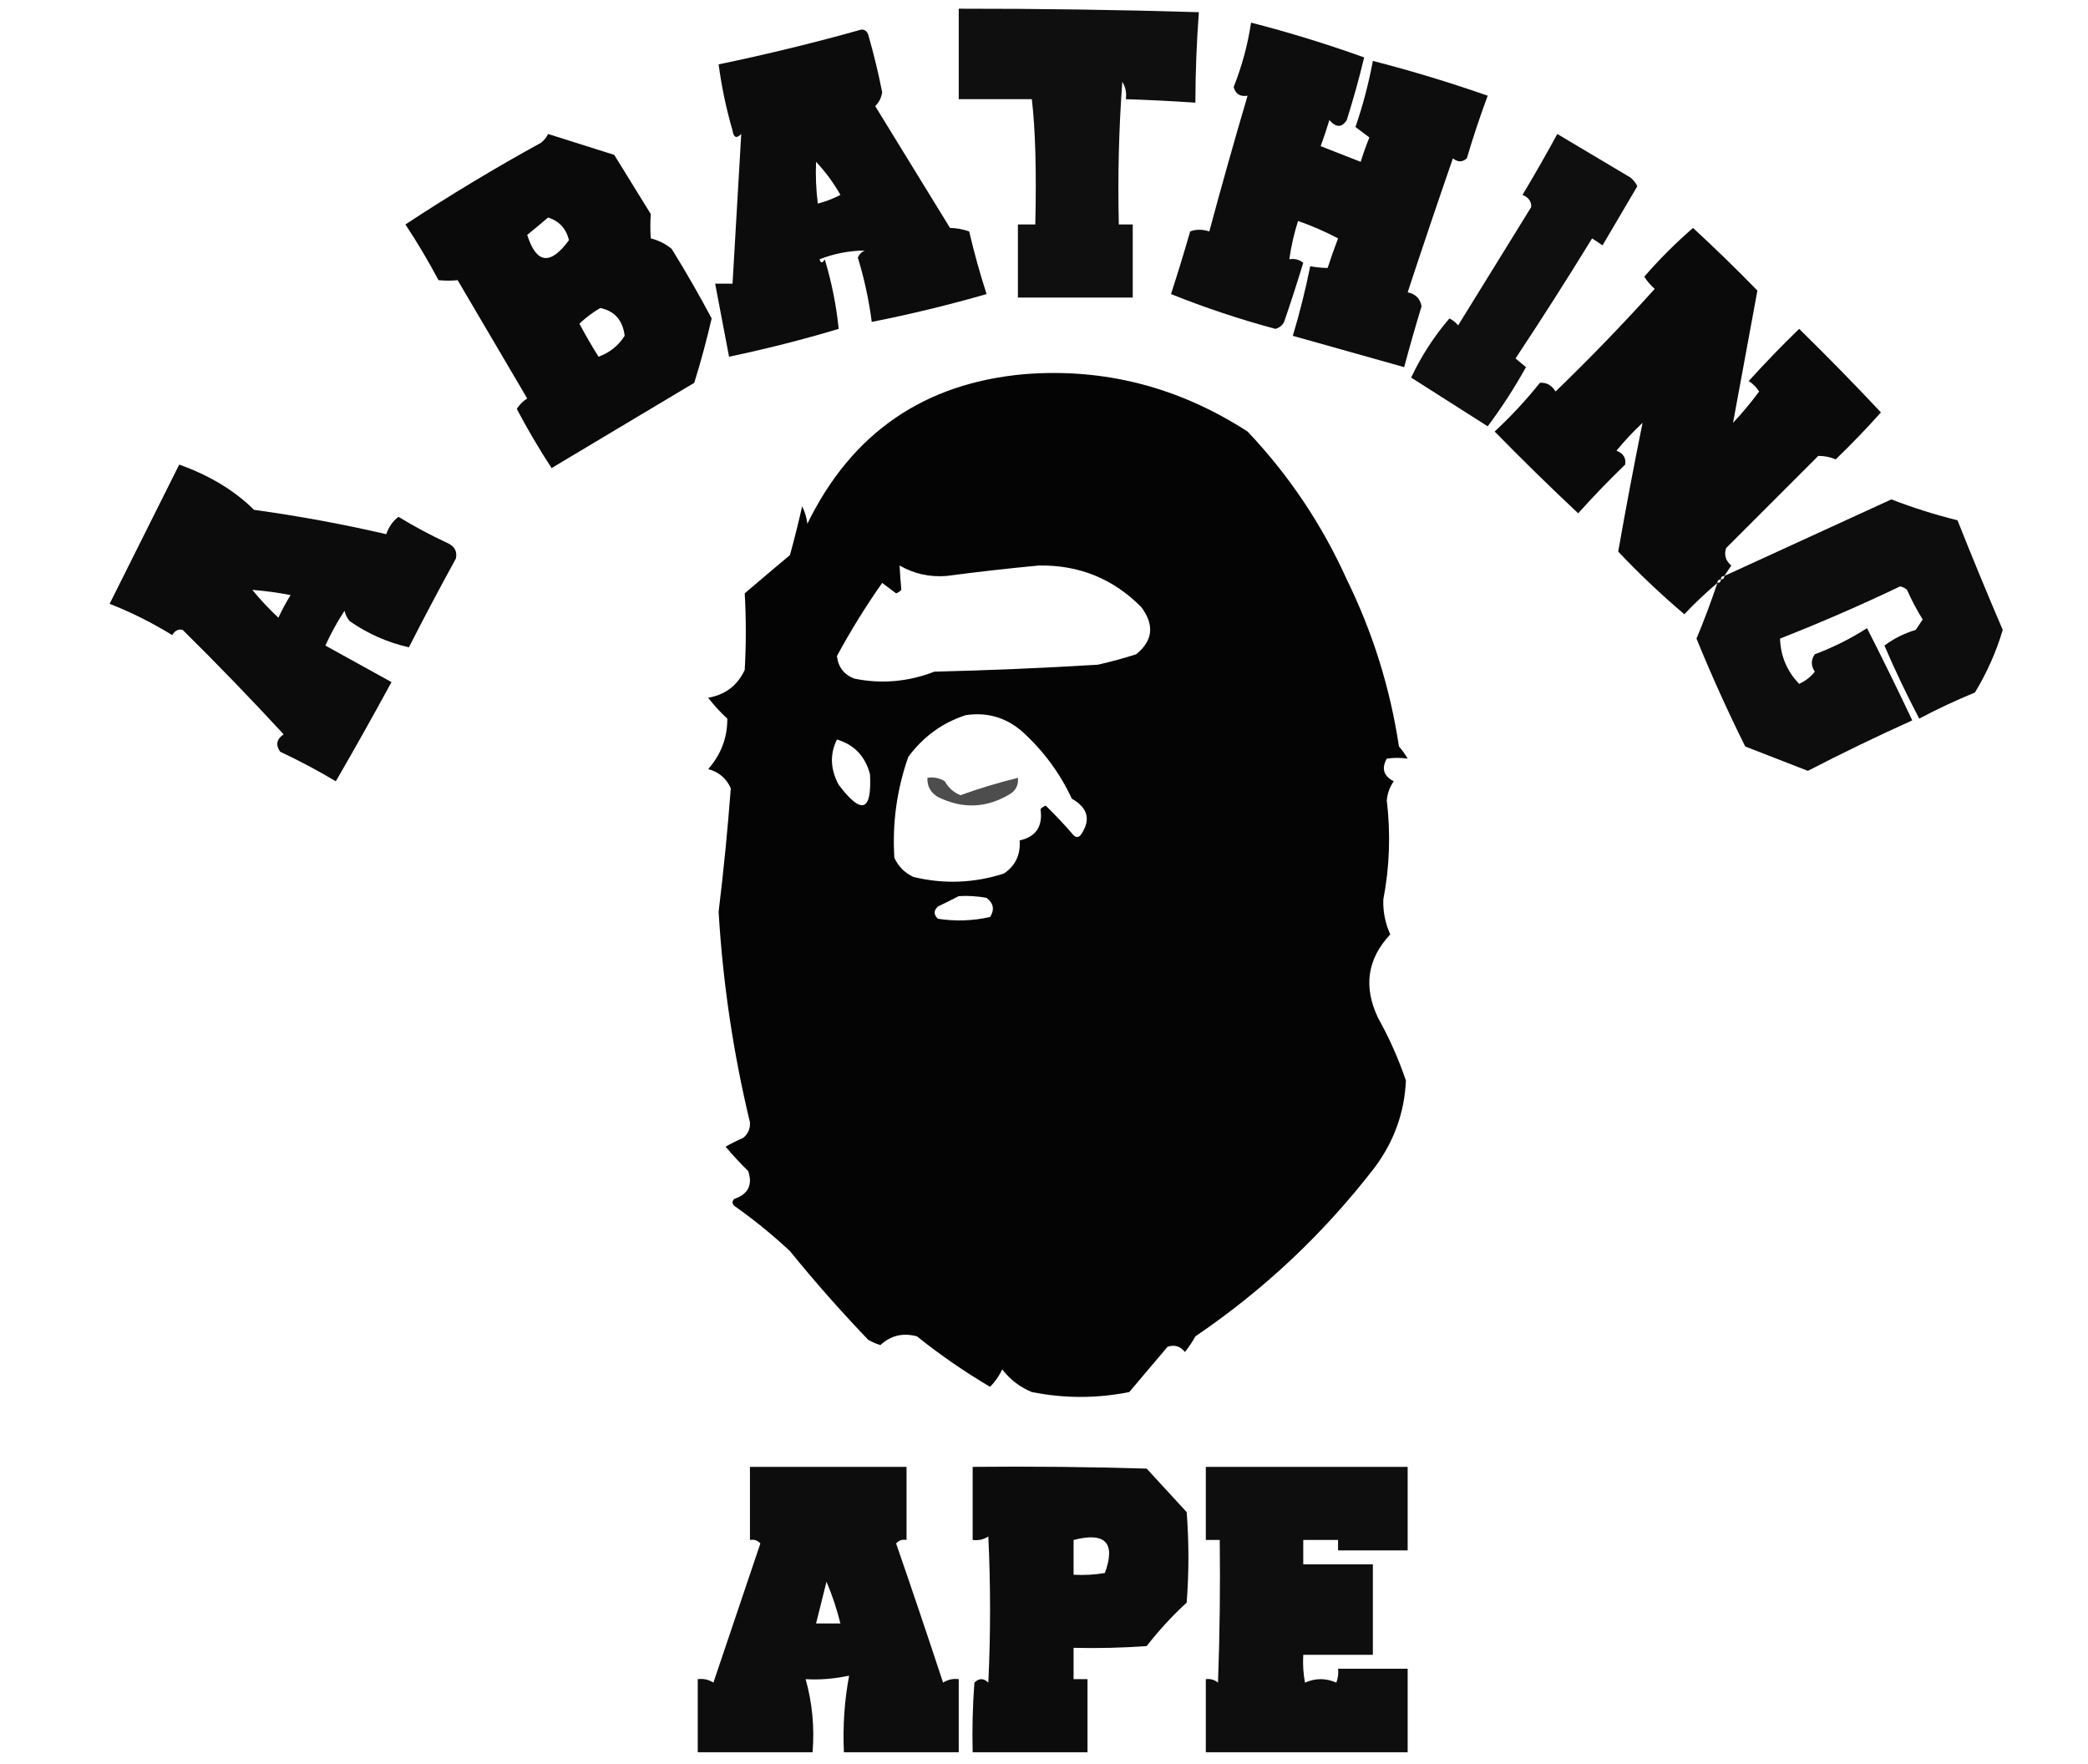 <?xml version="1.0" encoding="UTF-8"?>
<!DOCTYPE svg PUBLIC "-//W3C//DTD SVG 1.1//EN" "http://www.w3.org/Graphics/SVG/1.1/DTD/svg11.dtd">
<svg xmlns="http://www.w3.org/2000/svg" version="1.1" width="600px" height="507px" style="shape-rendering:geometricPrecision; text-rendering:geometricPrecision; image-rendering:optimizeQuality; fill-rule:evenodd; clip-rule:evenodd" xmlns:xlink="http://www.w3.org/1999/xlink">
<g><path style="opacity:0.939" fill="#000000" d="M 275.5,2.5 C 298.506,2.479 321.506,2.812 344.5,3.5C 343.854,12.152 343.521,20.818 343.5,29.5C 336.841,29.046 330.174,28.713 323.5,28.5C 323.785,26.712 323.452,25.045 322.5,23.5C 321.501,37.15 321.167,50.817 321.5,64.5C 322.833,64.5 324.167,64.5 325.5,64.5C 325.5,71.5 325.5,78.5 325.5,85.5C 314.5,85.5 303.5,85.5 292.5,85.5C 292.5,78.5 292.5,71.5 292.5,64.5C 294.167,64.5 295.833,64.5 297.5,64.5C 297.86,49.134 297.526,37.134 296.5,28.5C 289.5,28.5 282.5,28.5 275.5,28.5C 275.5,19.833 275.5,11.167 275.5,2.5 Z"/></g>
<g><path style="opacity:0.946" fill="#000000" d="M 359.5,6.5 C 370.483,9.327 381.316,12.661 392,16.5C 390.575,22.46 388.908,28.46 387,34.5C 385.609,36.715 383.943,36.715 382,34.5C 381.239,37.053 380.406,39.553 379.5,42C 383.35,43.505 387.183,45.005 391,46.5C 391.735,44.129 392.568,41.795 393.5,39.5C 392.167,38.5 390.833,37.5 389.5,36.5C 391.639,30.276 393.306,23.943 394.5,17.5C 405.63,20.366 416.63,23.7 427.5,27.5C 425.299,33.437 423.299,39.437 421.5,45.5C 420.224,46.645 418.891,46.645 417.5,45.5C 413.077,58.269 408.744,71.102 404.5,84C 406.755,84.453 408.089,85.786 408.5,88C 406.726,93.82 405.059,99.653 403.5,105.5C 392.833,102.5 382.167,99.5 371.5,96.5C 373.48,89.912 375.147,83.245 376.5,76.5C 378.226,76.815 379.893,76.981 381.5,77C 382.42,74.165 383.42,71.332 384.5,68.5C 380.808,66.546 376.974,64.879 373,63.5C 371.85,67.112 371.017,70.778 370.5,74.5C 371.978,74.238 373.311,74.571 374.5,75.5C 372.769,81.192 370.936,86.859 369,92.5C 368.481,93.516 367.647,94.182 366.5,94.5C 356.251,91.75 346.251,88.417 336.5,84.5C 338.432,78.536 340.266,72.536 342,66.5C 343.707,65.862 345.54,65.862 347.5,66.5C 351.01,53.462 354.676,40.462 358.5,27.5C 356.365,27.853 355.032,27.02 354.5,25C 356.887,19.008 358.554,12.842 359.5,6.5 Z"/></g>
<g><path style="opacity:0.951" fill="#000000" d="M 247.5,8.5 C 248.497,8.47 249.164,8.97 249.5,10C 251.069,15.442 252.402,20.942 253.5,26.5C 253.278,28.055 252.611,29.389 251.5,30.5C 258.667,42.167 265.833,53.833 273,65.5C 274.73,65.509 276.563,65.843 278.5,66.5C 279.914,72.569 281.581,78.569 283.5,84.5C 272.617,87.637 261.617,90.304 250.5,92.5C 249.69,86.232 248.356,80.065 246.5,74C 246.905,73.055 247.572,72.388 248.5,72C 244.062,72.023 239.728,72.857 235.5,74.5C 235.846,75.696 236.346,75.696 237,74.5C 238.989,81.108 240.322,87.774 241,94.5C 230.633,97.608 220.133,100.274 209.5,102.5C 208.167,95.5 206.833,88.5 205.5,81.5C 207.167,81.5 208.833,81.5 210.5,81.5C 211.335,67.141 212.169,52.808 213,38.5C 211.658,39.902 210.824,39.569 210.5,37.5C 208.688,31.254 207.355,24.921 206.5,18.5C 220.383,15.612 234.05,12.279 247.5,8.5 Z M 234.5,46.5 C 237.178,49.332 239.512,52.499 241.5,56C 239.447,57.08 237.28,57.914 235,58.5C 234.501,54.514 234.334,50.514 234.5,46.5 Z"/></g>
<g><path style="opacity:0.958" fill="#000000" d="M 157.5,38.5 C 163.816,40.494 170.149,42.494 176.5,44.5C 180,50.167 183.5,55.833 187,61.5C 186.845,63.811 186.845,66.144 187,68.5C 189.237,69.056 191.237,70.056 193,71.5C 197.071,78.061 200.904,84.728 204.5,91.5C 203.059,97.765 201.393,103.932 199.5,110C 185.833,118.167 172.167,126.333 158.5,134.5C 154.915,128.998 151.581,123.331 148.5,117.5C 149.263,116.281 150.263,115.281 151.5,114.5C 144.833,103.167 138.167,91.833 131.5,80.5C 129.737,80.694 127.903,80.694 126,80.5C 123.085,75.002 119.919,69.668 116.5,64.5C 129.132,56.178 142.132,48.345 155.5,41C 156.381,40.292 157.047,39.458 157.5,38.5 Z M 157.5,62.5 C 160.67,63.506 162.67,65.672 163.5,69C 158.143,76.335 154.143,75.835 151.5,67.5C 153.571,65.815 155.571,64.148 157.5,62.5 Z M 172.5,88.5 C 176.643,89.383 178.976,92.05 179.5,96.5C 177.718,99.319 175.218,101.319 172,102.5C 170.034,99.399 168.2,96.232 166.5,93C 168.358,91.245 170.358,89.745 172.5,88.5 Z"/></g>
<g><path style="opacity:0.939" fill="#000000" d="M 447.5,38.5 C 454.445,42.644 461.445,46.81 468.5,51C 469.357,51.689 470.023,52.522 470.5,53.5C 467.157,59.172 463.824,64.839 460.5,70.5C 459.5,69.833 458.5,69.167 457.5,68.5C 450.364,80.134 443.031,91.634 435.5,103C 436.5,103.833 437.5,104.667 438.5,105.5C 435.193,111.459 431.527,117.125 427.5,122.5C 420.167,117.833 412.833,113.167 405.5,108.5C 408.433,102.286 412.1,96.619 416.5,91.5C 417.478,91.977 418.311,92.643 419,93.5C 426,82.167 433,70.833 440,59.5C 440.089,57.887 439.255,56.72 437.5,56C 440.983,50.193 444.317,44.36 447.5,38.5 Z"/></g>
<g><path style="opacity:0.959" fill="#000000" d="M 495.5,165.5 C 494.833,165.5 494.5,165.833 494.5,166.5C 493.833,166.5 493.5,166.833 493.5,167.5C 490.181,170.318 487.015,173.318 484,176.5C 477.386,170.888 471.052,164.888 465,158.5C 467.177,146.129 469.51,133.796 472,121.5C 469.317,124.016 466.817,126.683 464.5,129.5C 466.475,130.275 467.309,131.609 467,133.5C 462.291,138.041 457.791,142.708 453.5,147.5C 445.401,139.903 437.401,132.069 429.5,124C 434.201,119.634 438.534,114.967 442.5,110C 444.387,109.837 445.887,110.671 447,112.5C 456.891,102.944 466.391,93.111 475.5,83C 474.313,81.981 473.313,80.814 472.5,79.5C 476.806,74.527 481.473,69.86 486.5,65.5C 492.819,71.319 498.986,77.319 505,83.5C 502.667,96.167 500.333,108.833 498,121.5C 500.659,118.671 503.159,115.671 505.5,112.5C 504.737,111.281 503.737,110.281 502.5,109.5C 507.174,104.327 512.007,99.327 517,94.5C 525.047,102.38 532.881,110.38 540.5,118.5C 536.349,123.152 532.015,127.652 527.5,132C 525.965,131.339 524.298,131.006 522.5,131C 513.667,139.833 504.833,148.667 496,157.5C 495.376,159.464 495.876,161.131 497.5,162.5C 496.807,163.518 496.141,164.518 495.5,165.5 Z"/></g>
<g><path style="opacity:0.983" fill="#000000" d="M 294.5,107.5 C 317.385,105.723 338.719,111.223 358.5,124C 370.382,136.552 379.882,150.719 387,166.5C 394.472,181.722 399.472,197.722 402,214.5C 402.956,215.579 403.789,216.745 404.5,218C 402.557,217.695 400.557,217.695 398.5,218C 396.916,220.825 397.582,222.992 400.5,224.5C 399.358,226.117 398.691,227.95 398.5,230C 399.649,239.536 399.316,249.036 397.5,258.5C 397.401,261.999 398.068,265.332 399.5,268.5C 392.889,275.552 391.722,283.552 396,292.5C 399.216,298.264 401.883,304.264 404,310.5C 403.591,319.674 400.591,328.007 395,335.5C 380.406,354.428 363.24,370.595 343.5,384C 342.624,385.586 341.624,387.086 340.5,388.5C 339.146,386.816 337.479,386.316 335.5,387C 331.833,391.333 328.167,395.667 324.5,400C 315.154,401.869 305.821,401.869 296.5,400C 293.098,398.6 290.264,396.433 288,393.5C 287.1,395.398 285.934,397.064 284.5,398.5C 277.152,394.16 270.152,389.327 263.5,384C 259.476,382.903 255.976,383.736 253,386.5C 251.775,386.138 250.609,385.638 249.5,385C 241.657,376.822 234.157,368.322 227,359.5C 221.957,354.788 216.623,350.455 211,346.5C 210.333,345.833 210.333,345.167 211,344.5C 215.001,343.152 216.334,340.485 215,336.5C 212.735,334.278 210.568,331.945 208.5,329.5C 210.113,328.573 211.779,327.739 213.5,327C 214.944,325.874 215.61,324.374 215.5,322.5C 210.71,302.593 207.71,282.427 206.5,262C 207.94,250.153 209.107,238.32 210,226.5C 208.701,223.626 206.535,221.793 203.5,221C 207.196,216.791 209.029,211.958 209,206.5C 206.982,204.65 205.149,202.65 203.5,200.5C 208.425,199.629 211.925,196.962 214,192.5C 214.414,185.143 214.414,177.81 214,170.5C 218.253,166.854 222.587,163.187 227,159.5C 228.272,154.876 229.439,150.209 230.5,145.5C 231.298,147.078 231.798,148.744 232,150.5C 244.751,124.378 265.585,110.044 294.5,107.5 Z M 258.5,162.5 C 262.647,164.883 267.147,165.883 272,165.5C 280.812,164.337 289.645,163.337 298.5,162.5C 310.102,162.308 319.935,166.308 328,174.5C 331.785,179.614 331.285,184.114 326.5,188C 322.877,189.156 319.211,190.156 315.5,191C 299.846,191.955 284.179,192.622 268.5,193C 260.956,195.917 253.289,196.584 245.5,195C 242.528,193.859 240.861,191.692 240.5,188.5C 244.437,181.235 248.77,174.235 253.5,167.5C 254.833,168.5 256.167,169.5 257.5,170.5C 258.086,170.291 258.586,169.957 259,169.5C 258.793,167.249 258.627,164.915 258.5,162.5 Z M 277.5,205.5 C 283.541,204.593 288.874,206.093 293.5,210C 299.674,215.519 304.507,222.019 308,229.5C 312.713,232.182 313.547,235.682 310.5,240C 309.833,240.667 309.167,240.667 308.5,240C 305.94,237.029 303.273,234.196 300.5,231.5C 299.914,231.709 299.414,232.043 299,232.5C 299.703,237.452 297.703,240.452 293,241.5C 293.304,245.561 291.804,248.727 288.5,251C 279.928,253.767 271.261,254.101 262.5,252C 260,250.833 258.167,249 257,246.5C 256.373,236.554 257.707,226.888 261,217.5C 265.303,211.675 270.803,207.675 277.5,205.5 Z M 240.5,212.5 C 245.49,213.992 248.657,217.326 250,222.5C 250.567,233.236 247.567,234.236 241,225.5C 238.594,221.039 238.427,216.705 240.5,212.5 Z M 275.5,257.5 C 278.187,257.336 280.854,257.503 283.5,258C 285.515,259.555 285.848,261.389 284.5,263.5C 279.554,264.614 274.554,264.781 269.5,264C 268.269,262.817 268.269,261.651 269.5,260.5C 271.604,259.481 273.604,258.481 275.5,257.5 Z"/></g>
<g><path style="opacity:0.951" fill="#000000" d="M 51.5,133.5 C 60.221,136.614 67.387,140.947 73,146.5C 85.814,148.266 98.481,150.599 111,153.5C 111.687,151.445 112.854,149.779 114.5,148.5C 119.008,151.254 123.674,153.754 128.5,156C 130.612,156.906 131.445,158.406 131,160.5C 126.373,168.921 121.873,177.421 117.5,186C 111.446,184.645 105.779,182.145 100.5,178.5C 99.749,177.624 99.249,176.624 99,175.5C 96.913,178.673 95.079,182.006 93.5,185.5C 99.865,189.014 106.198,192.514 112.5,196C 107.292,205.584 101.959,215.084 96.5,224.5C 91.325,221.412 85.992,218.579 80.5,216C 79.14,214.062 79.473,212.396 81.5,211C 72.055,200.766 62.388,190.766 52.5,181C 51.258,180.689 50.258,181.189 49.5,182.5C 43.715,178.941 37.715,175.941 31.5,173.5C 38.161,160.178 44.828,146.844 51.5,133.5 Z M 72.5,169.5 C 76.188,169.781 79.855,170.281 83.5,171C 82.206,173.087 81.04,175.254 80,177.5C 77.295,174.964 74.795,172.297 72.5,169.5 Z"/></g>
<g><path style="opacity:0.948" fill="#000000" d="M 493.5,167.5 C 494.167,167.5 494.5,167.167 494.5,166.5C 495.167,166.5 495.5,166.167 495.5,165.5C 511.448,158.195 527.448,150.862 543.5,143.5C 549.724,145.908 556.057,147.908 562.5,149.5C 566.683,160.037 571.017,170.537 575.5,181C 573.601,187.371 570.935,193.371 567.5,199C 562.046,201.227 556.713,203.727 551.5,206.5C 547.882,199.599 544.549,192.599 541.5,185.5C 544.221,183.473 547.221,181.973 550.5,181C 551.167,180 551.833,179 552.5,178C 550.818,175.31 549.318,172.477 548,169.5C 547.439,168.978 546.772,168.645 546,168.5C 534.643,173.931 523.143,178.931 511.5,183.5C 511.693,188.595 513.527,192.928 517,196.5C 518.803,195.687 520.303,194.52 521.5,193C 520.351,191.27 520.351,189.604 521.5,188C 526.779,186.027 531.779,183.527 536.5,180.5C 540.946,189.225 545.279,198.059 549.5,207C 539.347,211.577 529.347,216.41 519.5,221.5C 513.5,219.167 507.5,216.833 501.5,214.5C 496.444,204.329 491.778,193.995 487.5,183.5C 489.702,178.226 491.702,172.893 493.5,167.5 Z"/></g>
<g><path style="opacity:0.696" fill="#000000" d="M 266.5,223.5 C 268.288,223.215 269.955,223.548 271.5,224.5C 272.528,226.361 274.028,227.695 276,228.5C 281.123,226.634 286.623,224.968 292.5,223.5C 292.703,225.39 292.037,226.89 290.5,228C 283.681,232.228 276.681,232.561 269.5,229C 267.393,227.736 266.393,225.903 266.5,223.5 Z"/></g>
<g><path style="opacity:0.949" fill="#000000" d="M 215.5,421.5 C 230.5,421.5 245.5,421.5 260.5,421.5C 260.5,428.5 260.5,435.5 260.5,442.5C 259.325,442.281 258.325,442.614 257.5,443.5C 262.102,456.807 266.602,470.141 271,483.5C 272.356,482.62 273.856,482.286 275.5,482.5C 275.5,489.5 275.5,496.5 275.5,503.5C 264.5,503.5 253.5,503.5 242.5,503.5C 242.16,495.947 242.66,488.614 244,481.5C 239.65,482.415 235.484,482.748 231.5,482.5C 233.412,489.287 234.078,496.287 233.5,503.5C 222.5,503.5 211.5,503.5 200.5,503.5C 200.5,496.5 200.5,489.5 200.5,482.5C 202.144,482.286 203.644,482.62 205,483.5C 209.499,470.172 213.999,456.839 218.5,443.5C 217.675,442.614 216.675,442.281 215.5,442.5C 215.5,435.5 215.5,428.5 215.5,421.5 Z M 237.5,454.5 C 239.127,458.315 240.46,462.315 241.5,466.5C 239.167,466.5 236.833,466.5 234.5,466.5C 235.5,462.5 236.5,458.5 237.5,454.5 Z"/></g>
<g><path style="opacity:0.952" fill="#000000" d="M 279.5,421.5 C 296.17,421.333 312.837,421.5 329.5,422C 333.305,426.141 337.138,430.307 341,434.5C 341.667,443.167 341.667,451.833 341,460.5C 336.798,464.367 332.965,468.533 329.5,473C 322.508,473.5 315.508,473.666 308.5,473.5C 308.5,476.5 308.5,479.5 308.5,482.5C 309.833,482.5 311.167,482.5 312.5,482.5C 312.5,489.5 312.5,496.5 312.5,503.5C 301.5,503.5 290.5,503.5 279.5,503.5C 279.334,496.825 279.5,490.158 280,483.5C 281.333,482.167 282.667,482.167 284,483.5C 284.667,469.5 284.667,455.5 284,441.5C 282.644,442.38 281.144,442.714 279.5,442.5C 279.5,435.5 279.5,428.5 279.5,421.5 Z M 308.5,442.5 C 317.656,440.151 320.656,443.318 317.5,452C 314.518,452.498 311.518,452.665 308.5,452.5C 308.5,449.167 308.5,445.833 308.5,442.5 Z"/></g>
<g><path style="opacity:0.943" fill="#000000" d="M 346.5,421.5 C 365.833,421.5 385.167,421.5 404.5,421.5C 404.5,429.5 404.5,437.5 404.5,445.5C 397.833,445.5 391.167,445.5 384.5,445.5C 384.5,444.5 384.5,443.5 384.5,442.5C 381.167,442.5 377.833,442.5 374.5,442.5C 374.5,444.833 374.5,447.167 374.5,449.5C 381.167,449.5 387.833,449.5 394.5,449.5C 394.5,458.167 394.5,466.833 394.5,475.5C 387.833,475.5 381.167,475.5 374.5,475.5C 374.336,478.187 374.503,480.854 375,483.5C 378,482.167 381,482.167 384,483.5C 384.49,482.207 384.657,480.873 384.5,479.5C 391.167,479.5 397.833,479.5 404.5,479.5C 404.5,487.5 404.5,495.5 404.5,503.5C 385.167,503.5 365.833,503.5 346.5,503.5C 346.5,496.5 346.5,489.5 346.5,482.5C 347.822,482.33 348.989,482.663 350,483.5C 350.5,469.837 350.667,456.171 350.5,442.5C 349.167,442.5 347.833,442.5 346.5,442.5C 346.5,435.5 346.5,428.5 346.5,421.5 Z"/></g>
</svg>
